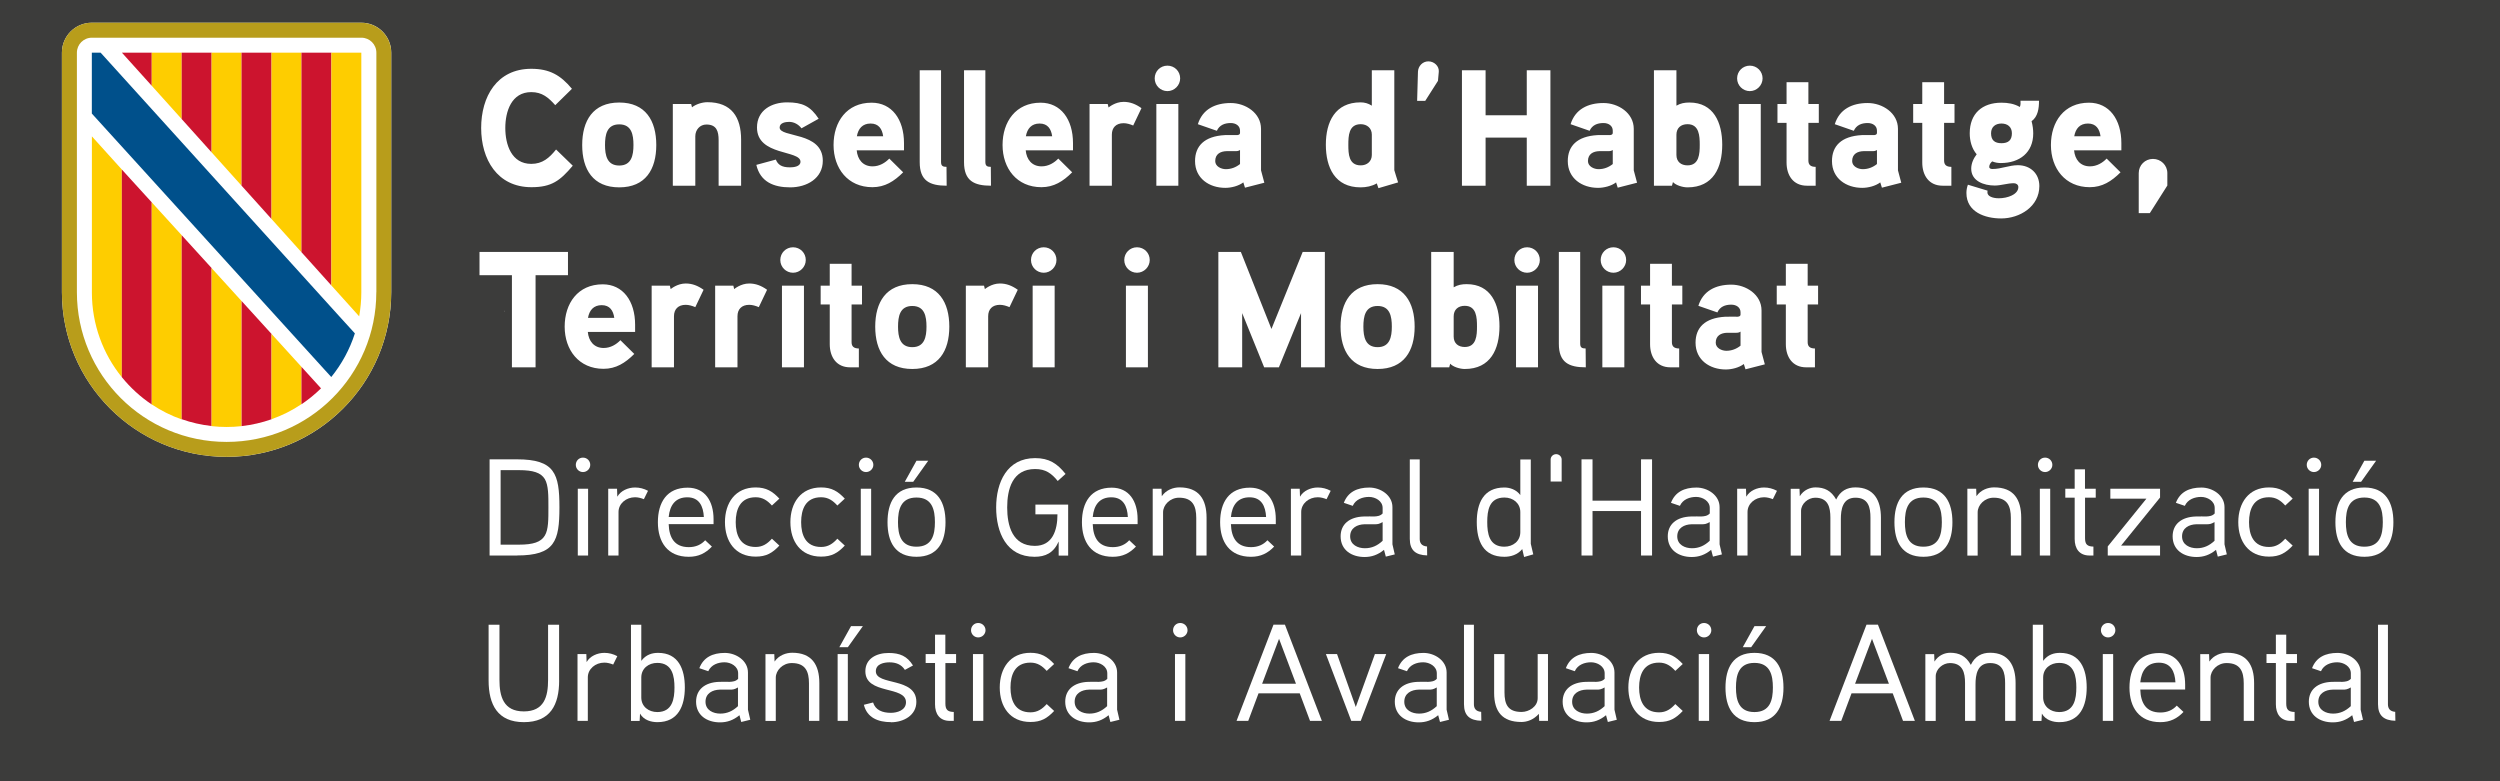 <?xml version="1.0" encoding="UTF-8"?><svg id="Capa_1" xmlns="http://www.w3.org/2000/svg" viewBox="0 0 453.54 141.73"><defs><style>.cls-1{fill:#00508b;}.cls-1,.cls-2,.cls-3,.cls-4,.cls-5,.cls-6{stroke-width:0px;}.cls-2{fill:#cc142e;}.cls-3{fill:#fecd00;}.cls-4{fill:#3c3c3b;}.cls-5{fill:#b89d1b;}.cls-6{fill:#fff;}</style></defs><rect class="cls-4" y="0" width="453.54" height="141.73"/><polygon class="cls-6" points="91.53 56.5 91.6 56.45 91.53 56.37 91.53 56.5"/><path class="cls-6" d="M65.55,4.12H16.66c-3,0-5.43,2.43-5.43,5.43v43.45c0,16.5,13.38,29.88,29.88,29.88s29.87-13.38,29.87-29.88V9.55c0-3-2.43-5.43-5.43-5.43"/><path class="cls-5" d="M65.55,4.12H16.66c-3,0-5.43,2.43-5.43,5.43v43.45c0,16.5,13.37,29.88,29.87,29.88s29.87-13.38,29.87-29.88V9.56c0-3-2.43-5.43-5.43-5.43M68.27,53.01c0,15-12.16,27.16-27.16,27.16s-27.16-12.16-27.16-27.16V9.56c0-1.5,1.21-2.72,2.72-2.72h48.89c1.5,0,2.72,1.21,2.72,2.72v43.45Z"/><polygon class="cls-2" points="27.53 9.55 22.11 9.55 27.53 15.56 27.53 9.55"/><polygon class="cls-3" points="27.53 14.99 27.53 9.55 32.96 9.55 32.96 21.6 27.53 15.56 27.53 14.99"/><polygon class="cls-2" points="32.96 9.55 38.39 9.55 38.39 27.64 32.96 21.6 32.96 9.55"/><polygon class="cls-3" points="38.39 9.55 43.82 9.55 43.82 33.68 38.39 27.64 38.39 9.55"/><polygon class="cls-2" points="43.82 9.55 49.26 9.55 49.26 39.73 43.82 33.68 43.82 9.55"/><polygon class="cls-3" points="49.26 38.07 49.26 9.55 54.69 9.55 54.69 42.15 54.69 45.76 49.26 39.73 49.26 38.07"/><polygon class="cls-2" points="54.69 9.55 60.12 9.55 60.12 51.79 54.69 45.75 54.69 9.55"/><path class="cls-3" d="M60.12,51.79V9.55h5.43v43.46c0,1.5-.14,2.96-.39,4.38l-5.04-5.6Z"/><path class="cls-3" d="M16.67,53.05c0,5.82,2.03,11.17,5.43,15.37V30.75l-5.43-6.01v28.3Z"/><path class="cls-2" d="M22.1,30.75v37.67c1.55,1.91,3.38,3.59,5.43,4.96v-36.67l-5.43-5.96Z"/><path class="cls-3" d="M27.53,36.71v36.66c1.68,1.12,3.5,2.04,5.43,2.72v-33.42l-5.43-5.96Z"/><path class="cls-2" d="M32.96,76.05c1.73.61,3.55,1.03,5.43,1.24v-28.66l-5.43-5.96v33.38Z"/><path class="cls-3" d="M38.39,73.38v3.93c.89.1,1.8.15,2.71.15s1.83-.05,2.72-.15v-22.7l-5.43-5.97v24.74Z"/><path class="cls-2" d="M49.26,60.58l-5.43-5.97v22.69c1.88-.21,3.7-.63,5.43-1.24v-15.47Z"/><path class="cls-3" d="M49.26,76.05c1.93-.68,3.76-1.6,5.43-2.73v-6.77l-5.43-5.97v15.47Z"/><path class="cls-2" d="M54.69,66.55v6.79c1.27-.85,2.46-1.82,3.55-2.89l-3.55-3.9Z"/><path class="cls-1" d="M60.12,68.37c1.87-2.32,3.33-4.98,4.26-7.89l-2.87-3.15L18.26,9.56h-1.6v11.04s42.34,46.61,42.35,46.61l1.08,1.18.02-.02Z"/><path class="cls-6" d="M329.83,51.82h-1.89v-3.96h-3.96v3.96h-1.65v3.42h1.65v7.2c0,2.31,1.2,4.2,3.69,4.2h1.59v-3.42c-.93,0-1.32-.39-1.32-1.14v-6.84h1.89v-3.42ZM315.76,62.71c-.75.6-1.62.93-2.58.93-.81,0-1.92-.48-1.92-1.47,0-1.29.96-1.77,2.07-1.8h1.68c.3,0,.54-.06.75-.21v2.55ZM319.57,63.85v-7.53c0-2.88-2.82-4.68-5.49-4.68-2.85,0-5.13,1.14-5.97,3.84l3.45,1.2c.45-1.02,1.38-1.41,2.52-1.41.93,0,1.68.51,1.68,1.38v.42c0,.18-.12.36-.51.39,0,0-1.26-.03-2.25,0-3.75.21-5.4,2.01-5.4,4.71,0,3.15,2.58,4.86,5.49,4.86,1.08,0,2.4-.33,3.27-.99l.3.96,3.51-.9-.6-2.25ZM305.2,51.82h-1.89v-3.96h-3.96v3.96h-1.65v3.42h1.65v7.2c0,2.31,1.2,4.2,3.69,4.2h1.59v-3.42c-.93,0-1.32-.39-1.32-1.14v-6.84h1.89v-3.42ZM294.68,51.82h-3.99v14.82h3.99v-14.82ZM295.01,47.17c0-1.29-1.02-2.31-2.31-2.31s-2.31,1.02-2.31,2.31,1.05,2.31,2.31,2.31,2.31-1.05,2.31-2.31M287.66,63.22c-.69,0-.99-.18-.99-.9v-16.62h-3.87v16.68c0,3.36,1.8,4.26,4.89,4.26l-.03-3.42ZM279.02,51.82h-3.99v14.82h3.99v-14.82ZM279.35,47.17c0-1.29-1.02-2.31-2.31-2.31s-2.31,1.02-2.31,2.31,1.05,2.31,2.31,2.31,2.31-1.05,2.31-2.31M267.95,59.23c0,1.59-.09,3.72-2.22,3.72-1.17,0-2.01-.66-2.01-1.89v-3.66c0-1.23.81-1.92,2.01-1.92,2.13,0,2.22,2.13,2.22,3.75M272.03,59.2c0-4.02-1.56-7.65-5.94-7.65-.87,0-1.59.12-2.37.57v-6.42h-4.08v20.94h3.27l.18-.66c.51.57,1.74.96,2.64.96,4.68,0,6.3-3.6,6.3-7.74M252.5,59.26c0,1.86-.36,3.72-2.58,3.72s-2.58-1.86-2.58-3.72.33-3.75,2.58-3.75,2.58,1.89,2.58,3.75M256.64,59.26c0-4.41-1.95-7.71-6.72-7.71s-6.72,3.3-6.72,7.71,1.95,7.68,6.72,7.68,6.72-3.27,6.72-7.68M240.35,45.7h-4.02l-5.67,13.98-5.55-13.98h-4.08v20.94h4.32v-9.84l3.99,9.84h2.67l4.02-9.84v9.84h4.32v-20.94ZM208.25,51.82h-3.99v14.82h3.99v-14.82ZM208.58,47.17c0-1.29-1.02-2.31-2.31-2.31s-2.31,1.02-2.31,2.31,1.05,2.31,2.31,2.31,2.31-1.05,2.31-2.31M191.33,51.82h-3.99v14.82h3.99v-14.82ZM191.66,47.17c0-1.29-1.02-2.31-2.31-2.31s-2.31,1.02-2.31,2.31,1.05,2.31,2.31,2.31,2.31-1.05,2.31-2.31M184.64,52.57c-1.05-.75-2.07-1.14-3.24-1.14-1.56,0-2.73,1.02-2.73,1.02l-.15-.63h-3.3v14.82h4.05v-9.27c0-1.26.75-2.07,2.13-2.07.57,0,1.17.18,1.74.42l1.5-3.15ZM168.08,59.26c0,1.86-.36,3.72-2.58,3.72s-2.58-1.86-2.58-3.72.33-3.75,2.58-3.75,2.58,1.89,2.58,3.75M172.22,59.26c0-4.41-1.95-7.71-6.72-7.71s-6.72,3.3-6.72,7.71,1.95,7.68,6.72,7.68,6.72-3.27,6.72-7.68M156.38,51.82h-1.89v-3.96h-3.96v3.96h-1.65v3.42h1.65v7.2c0,2.31,1.2,4.2,3.69,4.2h1.59v-3.42c-.93,0-1.32-.39-1.32-1.14v-6.84h1.89v-3.42ZM145.85,51.82h-3.99v14.82h3.99v-14.82ZM146.18,47.17c0-1.29-1.02-2.31-2.31-2.31s-2.31,1.02-2.31,2.31,1.05,2.31,2.31,2.31,2.31-1.05,2.31-2.31M139.16,52.57c-1.05-.75-2.07-1.14-3.24-1.14-1.56,0-2.73,1.02-2.73,1.02l-.15-.63h-3.3v14.82h4.05v-9.27c0-1.26.75-2.07,2.13-2.07.57,0,1.17.18,1.74.42l1.5-3.15ZM127.64,52.57c-1.05-.75-2.07-1.14-3.24-1.14-1.56,0-2.73,1.02-2.73,1.02l-.15-.63h-3.3v14.82h4.05v-9.27c0-1.26.75-2.07,2.13-2.07.57,0,1.17.18,1.74.42l1.5-3.15ZM106.67,57.67c.24-1.38,1.02-2.31,2.49-2.31s2.1.99,2.28,2.31h-4.77ZM115.22,58.93c0-4.35-2.22-7.35-5.88-7.35-4.5,0-6.9,3.45-6.9,7.68s2.58,7.65,7.05,7.65c2.25,0,3.93-1.05,5.58-2.7l-2.52-2.49c-.72.75-1.77,1.41-3.03,1.41-1.77,0-2.73-1.26-2.88-2.91h8.58v-1.29ZM103.04,45.7h-16.05v4.23h5.88v16.71h4.29v-16.71h5.88v-4.23Z"/><path class="cls-6" d="M393.19,31.41c0-1.44-1.17-2.58-2.61-2.58s-2.58,1.14-2.58,2.58v7.26h2.01l3.18-5.01v-2.25ZM376.3,24.72c.24-1.38,1.02-2.31,2.49-2.31s2.1.99,2.28,2.31h-4.77ZM384.85,25.98c0-4.35-2.22-7.35-5.88-7.35-4.5,0-6.9,3.45-6.9,7.68s2.58,7.65,7.05,7.65c2.25,0,3.93-1.05,5.58-2.7l-2.52-2.49c-.72.75-1.77,1.41-3.03,1.41-1.77,0-2.73-1.26-2.88-2.91h8.58v-1.29ZM364.99,24.18c0,1.26-.66,1.8-1.89,1.8s-1.89-.54-1.89-1.8c0-1.17.81-1.77,1.89-1.77s1.89.6,1.89,1.77M368.86,24.21c0-.69-.09-1.44-.3-2.22,1.17-.84,1.35-2.37,1.35-3.72h-3.36c.03.39.03.78-.12,1.14-1.02-.6-2.19-.78-3.33-.78-3.51,0-5.76,1.98-5.76,5.55,0,1.35.36,2.76,1.26,3.81-.57.75-.99,1.65-.99,2.61,0,2.28,2.34,3.06,4.26,3.06,1.17,0,2.28-.42,3.48-.42.39,0,.81.24.81.69,0,1.35-1.95,2.04-3.54,2.04-1.11,0-2.07-.36-2.07-1.05,0-.12,0-.21.03-.33l-3.57-1.08c-.18.48-.27.99-.27,1.5,0,3.45,3.36,4.62,6.3,4.62,3.39,0,6.93-2.16,6.93-5.88,0-2.28-1.65-3.78-3.9-3.78-1.56,0-3.03.69-4.59.69-.27,0-.6-.06-.6-.39,0-.39.24-.75.54-.99.51.21,1.02.3,1.56.3,3.42,0,5.88-1.92,5.88-5.37M354.58,18.87h-1.89v-3.96h-3.96v3.96h-1.65v3.42h1.65v7.2c0,2.31,1.2,4.2,3.69,4.2h1.59v-3.42c-.93,0-1.32-.39-1.32-1.14v-6.84h1.89v-3.42ZM340.51,29.76c-.75.6-1.62.93-2.58.93-.81,0-1.92-.48-1.92-1.47,0-1.29.96-1.77,2.07-1.8h1.68c.3,0,.54-.06.75-.21v2.55ZM344.32,30.9v-7.53c0-2.88-2.82-4.68-5.49-4.68-2.85,0-5.13,1.14-5.97,3.84l3.45,1.2c.45-1.02,1.38-1.41,2.52-1.41.93,0,1.68.51,1.68,1.38v.42c0,.18-.12.36-.51.39,0,0-1.26-.03-2.25,0-3.75.21-5.4,2.01-5.4,4.71,0,3.15,2.58,4.86,5.49,4.86,1.08,0,2.4-.33,3.27-.99l.3.96,3.51-.9-.6-2.25ZM329.96,18.87h-1.89v-3.96h-3.96v3.96h-1.65v3.42h1.65v7.2c0,2.31,1.2,4.2,3.69,4.2h1.59v-3.42c-.93,0-1.32-.39-1.32-1.14v-6.84h1.89v-3.42ZM319.43,18.87h-3.99v14.82h3.99v-14.82ZM319.76,14.22c0-1.29-1.02-2.31-2.31-2.31s-2.31,1.02-2.31,2.31,1.05,2.31,2.31,2.31,2.31-1.05,2.31-2.31M308.36,26.28c0,1.59-.09,3.72-2.22,3.72-1.17,0-2.01-.66-2.01-1.89v-3.66c0-1.23.81-1.92,2.01-1.92,2.13,0,2.22,2.13,2.22,3.75M312.44,26.25c0-4.02-1.56-7.65-5.94-7.65-.87,0-1.59.12-2.37.57v-6.42h-4.08v20.94h3.27l.18-.66c.51.57,1.74.96,2.64.96,4.68,0,6.3-3.6,6.3-7.74M292.58,29.76c-.75.6-1.62.93-2.58.93-.81,0-1.92-.48-1.92-1.47,0-1.29.96-1.77,2.07-1.8h1.68c.3,0,.54-.06.75-.21v2.55ZM296.39,30.9v-7.53c0-2.88-2.82-4.68-5.49-4.68-2.85,0-5.13,1.14-5.97,3.84l3.45,1.2c.45-1.02,1.38-1.41,2.52-1.41.93,0,1.68.51,1.68,1.38v.42c0,.18-.12.36-.51.39,0,0-1.26-.03-2.25,0-3.75.21-5.4,2.01-5.4,4.71,0,3.15,2.58,4.86,5.49,4.86,1.08,0,2.4-.33,3.27-.99l.3.96,3.51-.9-.6-2.25ZM281.27,12.75h-4.29v8.16h-7.47v-8.16h-4.29v20.94h4.29v-8.73h7.47v8.73h4.29V12.75ZM261.02,13.02c.09-1.02-.84-1.89-1.89-1.89s-1.86.87-1.89,1.89l-.15,5.28h1.47l2.31-3.63.15-1.65ZM248.87,28.11c0,1.17-.87,1.89-2.01,1.89-2.19,0-2.25-2.1-2.25-3.72s.06-3.75,2.25-3.75c1.14,0,2.01.72,2.01,1.89v3.69ZM253.64,33.09c-.06-.21-.69-2.13-.69-2.22V12.75h-4.08v6.42c-.66-.42-1.32-.6-2.04-.6-4.62,0-6.3,3.54-6.3,7.68s1.65,7.74,6.3,7.74c1.02,0,2.07-.21,2.94-.72l.3.87,3.57-1.05ZM224.96,29.76c-.75.6-1.62.93-2.58.93-.81,0-1.92-.48-1.92-1.47,0-1.29.96-1.77,2.07-1.8h1.68c.3,0,.54-.06.75-.21v2.55ZM228.77,30.9v-7.53c0-2.88-2.82-4.68-5.49-4.68-2.85,0-5.13,1.14-5.97,3.84l3.45,1.2c.45-1.02,1.38-1.41,2.52-1.41.93,0,1.68.51,1.68,1.38v.42c0,.18-.12.36-.51.39,0,0-1.26-.03-2.25,0-3.75.21-5.4,2.01-5.4,4.71,0,3.15,2.58,4.86,5.49,4.86,1.08,0,2.4-.33,3.27-.99l.3.96,3.51-.9-.6-2.25ZM213.77,18.87h-3.99v14.82h3.99v-14.82ZM214.1,14.22c0-1.29-1.02-2.31-2.31-2.31s-2.31,1.02-2.31,2.31,1.05,2.31,2.31,2.31,2.31-1.05,2.31-2.31M207.08,19.62c-1.05-.75-2.07-1.14-3.24-1.14-1.56,0-2.73,1.02-2.73,1.02l-.15-.63h-3.3v14.82h4.05v-9.27c0-1.26.75-2.07,2.13-2.07.57,0,1.17.18,1.74.42l1.5-3.15ZM186.11,24.72c.24-1.38,1.02-2.31,2.49-2.31s2.1.99,2.28,2.31h-4.77ZM194.66,25.98c0-4.35-2.22-7.35-5.88-7.35-4.5,0-6.9,3.45-6.9,7.68s2.58,7.65,7.05,7.65c2.25,0,3.93-1.05,5.58-2.7l-2.52-2.49c-.72.75-1.77,1.41-3.03,1.41-1.77,0-2.73-1.26-2.88-2.91h8.58v-1.29ZM179.75,30.27c-.69,0-.99-.18-.99-.9V12.75h-3.87v16.68c0,3.36,1.8,4.26,4.89,4.26l-.03-3.42ZM171.71,30.27c-.69,0-.99-.18-.99-.9V12.75h-3.87v16.68c0,3.36,1.8,4.26,4.89,4.26l-.03-3.42ZM155.45,24.72c.24-1.38,1.02-2.31,2.49-2.31s2.1.99,2.28,2.31h-4.77ZM164,25.98c0-4.35-2.22-7.35-5.88-7.35-4.5,0-6.9,3.45-6.9,7.68s2.58,7.65,7.05,7.65c2.25,0,3.93-1.05,5.58-2.7l-2.52-2.49c-.72.75-1.77,1.41-3.03,1.41-1.77,0-2.73-1.26-2.88-2.91h8.58v-1.29ZM149.27,29.16c0-5.34-7.83-4.14-7.83-6.03,0-.87,1.11-1.02,1.74-1.02.87,0,1.71.48,2.22,1.17l3.12-1.74c-1.5-2.28-2.94-2.97-5.73-2.97s-5.46,1.41-5.46,4.56c0,5.19,7.89,4.05,7.89,6.21,0,.9-1.26,1.02-1.92,1.02-1.53,0-2.19-.51-2.55-1.41l-3.54.96c.72,3.09,3.15,4.08,6.15,4.08s5.91-1.62,5.91-4.83M134.45,25.35c0-4.11-1.74-6.81-6.12-6.81-.96,0-2.13.39-2.79.93l-.15-.6h-3.33v14.82h4.08v-8.97c0-1.17.84-2.13,2.01-2.13,1.86,0,2.22,1.23,2.22,2.85v8.25h4.08v-8.34ZM114.92,26.31c0,1.86-.36,3.72-2.58,3.72s-2.58-1.86-2.58-3.72.33-3.75,2.58-3.75,2.58,1.89,2.58,3.75M119.06,26.31c0-4.41-1.95-7.71-6.72-7.71s-6.72,3.3-6.72,7.71,1.95,7.68,6.72,7.68,6.72-3.27,6.72-7.68M100.88,27.12c-1.23,1.53-2.46,2.61-4.5,2.61-3.6,0-4.71-3.51-4.71-6.51s1.11-6.51,4.71-6.51c1.98,0,3.12.99,4.35,2.37l3.03-2.97c-2.07-2.49-4.08-3.63-7.38-3.63-6.24,0-9.09,5.07-9.09,10.74s2.91,10.74,9.12,10.74c3.66,0,5.19-1.17,7.5-3.9l-3.03-2.94Z"/><path class="cls-6" d="M93.79,100.78h-4.97v-17.45h4.97c6.87,0,7.7,2.62,7.7,8.72s-.82,8.72-7.7,8.72ZM98.84,86.91c-.7-1.15-2.1-1.62-4.7-1.62h-3.32v13.52h3.32c2.6,0,4-.47,4.7-1.65.67-1.1.65-2.97.65-5.1s.02-4-.65-5.15Z"/><path class="cls-6" d="M105.76,85.64c-.73,0-1.3-.6-1.3-1.3,0-.75.57-1.32,1.3-1.32s1.32.57,1.32,1.32c0,.7-.6,1.3-1.32,1.3ZM106.69,100.78h-1.87v-12.12h1.87v12.12Z"/><path class="cls-6" d="M116.81,90.56c-.5-.2-1.05-.35-1.6-.35-1.62,0-3,1.15-3,2.67v7.9h-1.87v-12.12h1.6l.05,1.45c.62-1.1,1.97-1.67,3.22-1.67.82,0,1.6.2,2.35.6l-.75,1.52Z"/><path class="cls-6" d="M129.46,95.09h-8.15c.08,2.45,1.05,4.17,3.65,4.17,1.25,0,2.25-.45,2.97-1.25l1.22,1.15c-1.15,1.2-2.42,1.85-4.2,1.85-3.85,0-5.6-2.67-5.6-6.27s1.62-6.27,5.4-6.27c3.15,0,4.7,2.45,4.7,5.72v.9ZM127.69,93.79c-.1-1.97-.85-3.57-3-3.57s-3.17,1.42-3.38,3.57h6.37Z"/><path class="cls-6" d="M140.04,91.71c-.8-.88-1.65-1.5-2.95-1.5-2.82,0-3.62,2.22-3.62,4.52s.8,4.5,3.62,4.5c1.3,0,2.15-.62,2.95-1.5l1.35,1.25c-1.27,1.35-2.37,2-4.3,2-3.7,0-5.57-2.75-5.57-6.25s1.87-6.3,5.57-6.3c1.92,0,3.05.7,4.3,2.03l-1.35,1.25Z"/><path class="cls-6" d="M151.91,91.71c-.8-.88-1.65-1.5-2.95-1.5-2.83,0-3.62,2.22-3.62,4.52s.8,4.5,3.62,4.5c1.3,0,2.15-.62,2.95-1.5l1.35,1.25c-1.28,1.35-2.38,2-4.3,2-3.7,0-5.57-2.75-5.57-6.25s1.88-6.3,5.57-6.3c1.92,0,3.05.7,4.3,2.03l-1.35,1.25Z"/><path class="cls-6" d="M157.11,85.64c-.72,0-1.3-.6-1.3-1.3,0-.75.58-1.32,1.3-1.32s1.33.57,1.33,1.32c0,.7-.6,1.3-1.33,1.3ZM158.04,100.78h-1.88v-12.12h1.88v12.12Z"/><path class="cls-6" d="M166.26,101.01c-3.87,0-5.25-2.7-5.25-6.27s1.38-6.3,5.25-6.3,5.27,2.72,5.27,6.3-1.4,6.27-5.27,6.27ZM166.26,90.26c-2.85,0-3.35,2.22-3.35,4.47s.5,4.45,3.35,4.45,3.35-2.2,3.35-4.45-.5-4.47-3.35-4.47ZM168.39,83.59l-2.72,3.82h-1.53l2.12-3.82h2.12Z"/><path class="cls-6" d="M193.78,91.54v9.25h-1.72v-2.55c-.92,2.07-2.4,2.77-4.37,2.77-5.12,0-6.97-4.42-6.97-8.95s1.95-8.95,7.07-8.95c2.52,0,4,.97,5.52,2.87l-1.42,1.28c-1.12-1.38-2.2-2.17-4.1-2.17-4.15,0-5.07,3.7-5.07,6.97s.92,6.97,5.02,6.97c3.22,0,4.1-2.85,4.1-5.72h-4v-1.77h5.95Z"/><path class="cls-6" d="M206.39,95.09h-8.15c.08,2.45,1.05,4.17,3.65,4.17,1.25,0,2.25-.45,2.97-1.25l1.22,1.15c-1.15,1.2-2.42,1.85-4.2,1.85-3.85,0-5.6-2.67-5.6-6.27s1.62-6.27,5.4-6.27c3.15,0,4.7,2.45,4.7,5.72v.9ZM204.61,93.79c-.1-1.97-.85-3.57-3-3.57s-3.17,1.42-3.37,3.57h6.37Z"/><path class="cls-6" d="M218.89,100.78h-1.87v-6.82c0-2.12-.62-3.67-3.12-3.67-1.65,0-2.9,1.33-2.9,2.65v7.85h-1.88v-12.12h1.6l.05,1.35c.78-1.15,2.1-1.6,3.2-1.6,3.55,0,4.92,2.17,4.92,5.5v6.87Z"/><path class="cls-6" d="M231.46,95.09h-8.15c.08,2.45,1.05,4.17,3.65,4.17,1.25,0,2.25-.45,2.97-1.25l1.22,1.15c-1.15,1.2-2.42,1.85-4.2,1.85-3.85,0-5.6-2.67-5.6-6.27s1.62-6.27,5.4-6.27c3.15,0,4.7,2.45,4.7,5.72v.9ZM229.69,93.79c-.1-1.97-.85-3.57-3-3.57s-3.17,1.42-3.38,3.57h6.37Z"/><path class="cls-6" d="M240.66,90.56c-.5-.2-1.05-.35-1.6-.35-1.62,0-3,1.15-3,2.67v7.9h-1.87v-12.12h1.6l.05,1.45c.62-1.1,1.97-1.67,3.22-1.67.83,0,1.6.2,2.35.6l-.75,1.52Z"/><path class="cls-6" d="M253.03,100.58l-1.62.4-.33-1.23c-1.12.92-2.25,1.3-3.52,1.3-2.37,0-4.35-1.27-4.35-3.75,0-2.2,1.6-3.52,4.2-3.6.38-.03,1.87,0,1.87,0,.55-.03,1.12-.08,1.55-.55v-1c0-1.27-1.32-2-2.47-2s-2.42.43-2.95,1.62l-1.62-.55c.75-1.97,2.42-2.77,4.62-2.77,2.05,0,4.2,1.4,4.2,3.55v6.75l.42,1.82ZM250.84,94.71c-.67.38-.95.4-1.45.4h-1.85c-1.3.03-2.6.65-2.6,2.2s1.42,2.15,2.67,2.15,2.25-.45,3.22-1.35v-3.4Z"/><path class="cls-6" d="M258.91,100.76c-2.1-.05-3.15-.95-3.15-3v-14.42h1.8v14.42c0,.7.3,1.3,1.33,1.38l.02,1.62Z"/><path class="cls-6" d="M276.49,101.03l-.33-1.42c-.85,1.05-2.1,1.4-3.25,1.4-3.85,0-5-2.87-5-6.3s1.22-6.27,5.02-6.27c.92,0,2.15.35,2.88,1.38v-6.47h1.9v15.3s.42,1.85.45,1.92l-1.67.48ZM275.81,92.91c0-1.62-1.3-2.65-2.88-2.65-2.8,0-3.12,2.4-3.12,4.45s.33,4.47,3.1,4.47c1.57,0,2.9-1,2.9-2.65v-3.62Z"/><path class="cls-6" d="M283.31,87.36h-2v-4c0-.53.45-.97,1-.97s1,.45,1,.97v4Z"/><path class="cls-6" d="M299.71,100.78h-2v-8.07h-8.8v8.07h-2v-17.45h2v7.5h8.8v-7.5h2v17.45Z"/><path class="cls-6" d="M312.38,100.58l-1.62.4-.33-1.23c-1.12.92-2.25,1.3-3.52,1.3-2.37,0-4.35-1.27-4.35-3.75,0-2.2,1.6-3.52,4.2-3.6.38-.03,1.87,0,1.87,0,.55-.03,1.12-.08,1.55-.55v-1c0-1.27-1.32-2-2.47-2s-2.42.43-2.95,1.62l-1.62-.55c.75-1.97,2.42-2.77,4.62-2.77,2.05,0,4.2,1.4,4.2,3.55v6.75l.42,1.82ZM310.18,94.71c-.67.38-.95.4-1.45.4h-1.85c-1.3.03-2.6.65-2.6,2.2s1.42,2.15,2.67,2.15,2.25-.45,3.22-1.35v-3.4Z"/><path class="cls-6" d="M321.63,90.56c-.5-.2-1.05-.35-1.6-.35-1.62,0-3,1.15-3,2.67v7.9h-1.88v-12.12h1.6l.05,1.45c.62-1.1,1.97-1.67,3.22-1.67.83,0,1.6.2,2.35.6l-.75,1.52Z"/><path class="cls-6" d="M341.23,100.78h-1.9v-6.87c0-1.85-.38-3.62-2.72-3.62s-2.65,2.15-2.65,3.87v6.62h-1.9v-6.87c0-1.85-.4-3.62-2.75-3.62-1.3,0-2.57,1.1-2.57,2.4v8.1h-1.88v-12.12h1.6l.05,1.35c.7-1.15,1.9-1.6,2.85-1.6,1.62,0,2.85.58,3.75,2.2.75-1.57,1.97-2.2,3.5-2.2,3.35,0,4.62,2.35,4.62,5.5v6.87Z"/><path class="cls-6" d="M348.93,101.01c-3.87,0-5.25-2.7-5.25-6.27s1.38-6.3,5.25-6.3,5.27,2.72,5.27,6.3-1.4,6.27-5.27,6.27ZM348.93,90.26c-2.85,0-3.35,2.22-3.35,4.47s.5,4.45,3.35,4.45,3.35-2.2,3.35-4.45-.5-4.47-3.35-4.47Z"/><path class="cls-6" d="M366.68,100.78h-1.88v-6.82c0-2.12-.62-3.67-3.12-3.67-1.65,0-2.9,1.33-2.9,2.65v7.85h-1.87v-12.12h1.6l.05,1.35c.77-1.15,2.1-1.6,3.2-1.6,3.55,0,4.92,2.17,4.92,5.5v6.87Z"/><path class="cls-6" d="M371.01,85.64c-.73,0-1.3-.6-1.3-1.3,0-.75.57-1.32,1.3-1.32s1.32.57,1.32,1.32c0,.7-.6,1.3-1.32,1.3ZM371.94,100.78h-1.88v-12.12h1.88v12.12Z"/><path class="cls-6" d="M380.21,90.29h-1.95v7.35c0,1.12.42,1.5,1.52,1.52v1.62h-.7c-1.88,0-2.7-1.28-2.7-3v-7.5h-1.7v-1.62h1.7v-3.52h1.87v3.52h1.95v1.62Z"/><path class="cls-6" d="M391.88,100.78h-9.5v-1.65l7.02-8.67h-6.55v-1.8h9.02v1.6l-7.07,8.72h7.07v1.8Z"/><path class="cls-6" d="M403.96,100.58l-1.62.4-.32-1.23c-1.12.92-2.25,1.3-3.52,1.3-2.37,0-4.35-1.27-4.35-3.75,0-2.2,1.6-3.52,4.2-3.6.38-.03,1.88,0,1.88,0,.55-.03,1.12-.08,1.55-.55v-1c0-1.27-1.33-2-2.47-2s-2.42.43-2.95,1.62l-1.62-.55c.75-1.97,2.42-2.77,4.62-2.77,2.05,0,4.2,1.4,4.2,3.55v6.75l.42,1.82ZM401.76,94.71c-.67.38-.95.4-1.45.4h-1.85c-1.3.03-2.6.65-2.6,2.2s1.42,2.15,2.67,2.15,2.25-.45,3.22-1.35v-3.4Z"/><path class="cls-6" d="M414.58,91.71c-.8-.88-1.65-1.5-2.95-1.5-2.83,0-3.62,2.22-3.62,4.52s.8,4.5,3.62,4.5c1.3,0,2.15-.62,2.95-1.5l1.35,1.25c-1.28,1.35-2.38,2-4.3,2-3.7,0-5.57-2.75-5.57-6.25s1.88-6.3,5.57-6.3c1.92,0,3.05.7,4.3,2.03l-1.35,1.25Z"/><path class="cls-6" d="M419.78,85.64c-.72,0-1.3-.6-1.3-1.3,0-.75.58-1.32,1.3-1.32s1.33.57,1.33,1.32c0,.7-.6,1.3-1.33,1.3ZM420.71,100.78h-1.88v-12.12h1.88v12.12Z"/><path class="cls-6" d="M428.93,101.01c-3.87,0-5.25-2.7-5.25-6.27s1.38-6.3,5.25-6.3,5.27,2.72,5.27,6.3-1.4,6.27-5.27,6.27ZM428.93,90.26c-2.85,0-3.35,2.22-3.35,4.47s.5,4.45,3.35,4.45,3.35-2.2,3.35-4.45-.5-4.47-3.35-4.47ZM431.06,83.59l-2.72,3.82h-1.53l2.12-3.82h2.12Z"/><path class="cls-6" d="M101.44,123.44c0,4.45-1.62,7.57-6.4,7.57s-6.4-3.2-6.4-7.57v-10.1h1.97v10c0,2.97.7,5.72,4.42,5.72s4.4-2.72,4.4-5.72v-10h2v10.1Z"/><path class="cls-6" d="M111.24,120.56c-.5-.2-1.05-.35-1.6-.35-1.62,0-3,1.15-3,2.67v7.9h-1.87v-12.12h1.6l.05,1.45c.62-1.1,1.97-1.67,3.22-1.67.83,0,1.6.2,2.35.6l-.75,1.52Z"/><path class="cls-6" d="M119.26,131.01c-1.08,0-2.45-.33-3.15-1.55l-.07,1.33h-1.57v-17.45h1.87v6.55c.87-1.17,2.02-1.45,3.05-1.45,3.7,0,4.85,2.97,4.85,6.27s-1.17,6.3-4.97,6.3ZM119.24,120.26c-1.57,0-2.9,1-2.9,2.65v3.62c0,1.67,1.35,2.65,2.9,2.65,2.77,0,3.12-2.45,3.12-4.45s-.35-4.47-3.12-4.47Z"/><path class="cls-6" d="M136.09,130.58l-1.62.4-.32-1.23c-1.12.92-2.25,1.3-3.52,1.3-2.37,0-4.35-1.27-4.35-3.75,0-2.2,1.6-3.52,4.2-3.6.38-.03,1.88,0,1.88,0,.55-.03,1.12-.08,1.55-.55v-1c0-1.27-1.33-2-2.47-2s-2.42.43-2.95,1.62l-1.62-.55c.75-1.97,2.42-2.77,4.62-2.77,2.05,0,4.2,1.4,4.2,3.55v6.75l.42,1.82ZM133.89,124.71c-.67.38-.95.4-1.45.4h-1.85c-1.3.03-2.6.65-2.6,2.2s1.42,2.15,2.67,2.15,2.25-.45,3.22-1.35v-3.4Z"/><path class="cls-6" d="M148.64,130.78h-1.88v-6.82c0-2.12-.62-3.67-3.12-3.67-1.65,0-2.9,1.33-2.9,2.65v7.85h-1.87v-12.12h1.6l.05,1.35c.77-1.15,2.1-1.6,3.2-1.6,3.55,0,4.92,2.17,4.92,5.5v6.87Z"/><path class="cls-6" d="M153.81,130.78h-1.85v-12.12h1.85v12.12ZM156.54,113.59l-2.72,3.82h-1.55l2.12-3.82h2.15Z"/><path class="cls-6" d="M161.64,131.01c-2.35,0-4.35-.82-4.92-3.15l1.67-.42c.42,1.38,1.7,1.88,3.22,1.88,1.12,0,2.75-.45,2.75-1.92,0-3.05-7.37-1.32-7.37-5.62,0-2.3,2.02-3.32,4.22-3.32,2.05,0,3.37.58,4.42,2.27l-1.47.8c-.65-1.02-1.65-1.37-2.8-1.37-.92,0-2.47.25-2.47,1.62,0,2.65,7.35,1,7.35,5.55,0,2.45-2.32,3.7-4.6,3.7Z"/><path class="cls-6" d="M173.46,120.29h-1.95v7.35c0,1.12.42,1.5,1.52,1.52v1.62h-.7c-1.88,0-2.7-1.28-2.7-3v-7.5h-1.7v-1.62h1.7v-3.52h1.87v3.52h1.95v1.62Z"/><path class="cls-6" d="M177.46,115.64c-.72,0-1.3-.6-1.3-1.3,0-.75.58-1.32,1.3-1.32s1.33.57,1.33,1.32c0,.7-.6,1.3-1.33,1.3ZM178.39,130.78h-1.88v-12.12h1.88v12.12Z"/><path class="cls-6" d="M189.89,121.71c-.8-.88-1.65-1.5-2.95-1.5-2.83,0-3.62,2.22-3.62,4.52s.8,4.5,3.62,4.5c1.3,0,2.15-.62,2.95-1.5l1.35,1.25c-1.28,1.35-2.38,2-4.3,2-3.7,0-5.57-2.75-5.57-6.25s1.88-6.3,5.57-6.3c1.92,0,3.05.7,4.3,2.03l-1.35,1.25Z"/><path class="cls-6" d="M203.06,130.58l-1.62.4-.32-1.23c-1.12.92-2.25,1.3-3.52,1.3-2.37,0-4.35-1.27-4.35-3.75,0-2.2,1.6-3.52,4.2-3.6.38-.03,1.88,0,1.88,0,.55-.03,1.12-.08,1.55-.55v-1c0-1.27-1.33-2-2.47-2s-2.42.43-2.95,1.62l-1.62-.55c.75-1.97,2.42-2.77,4.62-2.77,2.05,0,4.2,1.4,4.2,3.55v6.75l.42,1.82ZM200.86,124.71c-.67.38-.95.4-1.45.4h-1.85c-1.3.03-2.6.65-2.6,2.2s1.42,2.15,2.67,2.15,2.25-.45,3.22-1.35v-3.4Z"/><path class="cls-6" d="M214.11,115.64c-.72,0-1.3-.6-1.3-1.3,0-.75.58-1.32,1.3-1.32s1.33.57,1.33,1.32c0,.7-.6,1.3-1.33,1.3ZM215.04,130.78h-1.88v-12.12h1.88v12.12Z"/><path class="cls-6" d="M239.78,130.78h-2.12l-1.87-5h-7.47l-1.87,5h-2.12l6.7-17.45h2.08l6.7,17.45ZM235.11,124.04l-3.07-8.15-3.07,8.15h6.15Z"/><path class="cls-6" d="M251.48,118.66l-4.62,12.12h-1.72l-4.6-12.12h2.02l3.4,9.6,3.47-9.6h2.05Z"/><path class="cls-6" d="M262.86,130.58l-1.62.4-.33-1.23c-1.12.92-2.25,1.3-3.52,1.3-2.37,0-4.35-1.27-4.35-3.75,0-2.2,1.6-3.52,4.2-3.6.38-.03,1.87,0,1.87,0,.55-.03,1.12-.08,1.55-.55v-1c0-1.27-1.32-2-2.47-2s-2.42.43-2.95,1.62l-1.62-.55c.75-1.97,2.42-2.77,4.62-2.77,2.05,0,4.2,1.4,4.2,3.55v6.75l.42,1.82ZM260.66,124.71c-.67.38-.95.4-1.45.4h-1.85c-1.3.03-2.6.65-2.6,2.2s1.42,2.15,2.67,2.15,2.25-.45,3.22-1.35v-3.4Z"/><path class="cls-6" d="M268.74,130.76c-2.1-.05-3.15-.95-3.15-3v-14.42h1.8v14.42c0,.7.3,1.3,1.32,1.38l.03,1.62Z"/><path class="cls-6" d="M280.83,130.78h-1.6l-.05-1.28c-.97,1.08-2.15,1.48-3.17,1.48-3.47,0-4.95-1.88-4.95-5.27v-7.05h1.88v6.95c0,2.15.6,3.55,3.1,3.55,1.33,0,2.92-.95,2.92-2.5v-8h1.87v12.12Z"/><path class="cls-6" d="M293.31,130.58l-1.62.4-.33-1.23c-1.12.92-2.25,1.3-3.52,1.3-2.37,0-4.35-1.27-4.35-3.75,0-2.2,1.6-3.52,4.2-3.6.38-.03,1.87,0,1.87,0,.55-.03,1.12-.08,1.55-.55v-1c0-1.27-1.32-2-2.47-2s-2.42.43-2.95,1.62l-1.62-.55c.75-1.97,2.42-2.77,4.62-2.77,2.05,0,4.2,1.4,4.2,3.55v6.75l.42,1.82ZM291.11,124.71c-.67.38-.95.4-1.45.4h-1.85c-1.3.03-2.6.65-2.6,2.2s1.42,2.15,2.67,2.15,2.25-.45,3.22-1.35v-3.4Z"/><path class="cls-6" d="M303.93,121.71c-.8-.88-1.65-1.5-2.95-1.5-2.83,0-3.62,2.22-3.62,4.52s.8,4.5,3.62,4.5c1.3,0,2.15-.62,2.95-1.5l1.35,1.25c-1.28,1.35-2.38,2-4.3,2-3.7,0-5.57-2.75-5.57-6.25s1.88-6.3,5.57-6.3c1.92,0,3.05.7,4.3,2.03l-1.35,1.25Z"/><path class="cls-6" d="M309.14,115.64c-.73,0-1.3-.6-1.3-1.3,0-.75.57-1.32,1.3-1.32s1.32.57,1.32,1.32c0,.7-.6,1.3-1.32,1.3ZM310.06,130.78h-1.88v-12.12h1.88v12.12Z"/><path class="cls-6" d="M318.28,131.01c-3.87,0-5.25-2.7-5.25-6.27s1.37-6.3,5.25-6.3,5.27,2.72,5.27,6.3-1.4,6.27-5.27,6.27ZM318.28,120.26c-2.85,0-3.35,2.22-3.35,4.47s.5,4.45,3.35,4.45,3.35-2.2,3.35-4.45-.5-4.47-3.35-4.47ZM320.41,113.59l-2.72,3.82h-1.52l2.12-3.82h2.12Z"/><path class="cls-6" d="M347.36,130.78h-2.12l-1.87-5h-7.47l-1.87,5h-2.12l6.7-17.45h2.08l6.7,17.45ZM342.68,124.04l-3.07-8.15-3.07,8.15h6.15Z"/><path class="cls-6" d="M365.66,130.78h-1.9v-6.87c0-1.85-.38-3.62-2.72-3.62s-2.65,2.15-2.65,3.87v6.62h-1.9v-6.87c0-1.85-.4-3.62-2.75-3.62-1.3,0-2.57,1.1-2.57,2.4v8.1h-1.88v-12.12h1.6l.05,1.35c.7-1.15,1.9-1.6,2.85-1.6,1.62,0,2.85.58,3.75,2.2.75-1.57,1.97-2.2,3.5-2.2,3.35,0,4.62,2.35,4.62,5.5v6.87Z"/><path class="cls-6" d="M373.58,131.01c-1.07,0-2.45-.33-3.15-1.55l-.07,1.33h-1.58v-17.45h1.88v6.55c.87-1.17,2.02-1.45,3.05-1.45,3.7,0,4.85,2.97,4.85,6.27s-1.17,6.3-4.97,6.3ZM373.56,120.26c-1.58,0-2.9,1-2.9,2.65v3.62c0,1.67,1.35,2.65,2.9,2.65,2.77,0,3.12-2.45,3.12-4.45s-.35-4.47-3.12-4.47Z"/><path class="cls-6" d="M382.44,115.64c-.73,0-1.3-.6-1.3-1.3,0-.75.57-1.32,1.3-1.32s1.32.57,1.32,1.32c0,.7-.6,1.3-1.32,1.3ZM383.36,130.78h-1.88v-12.12h1.88v12.12Z"/><path class="cls-6" d="M396.43,125.09h-8.15c.08,2.45,1.05,4.17,3.65,4.17,1.25,0,2.25-.45,2.97-1.25l1.22,1.15c-1.15,1.2-2.42,1.85-4.2,1.85-3.85,0-5.6-2.67-5.6-6.27s1.62-6.27,5.4-6.27c3.15,0,4.7,2.45,4.7,5.72v.9ZM394.66,123.79c-.1-1.97-.85-3.57-3-3.57s-3.17,1.42-3.38,3.57h6.37Z"/><path class="cls-6" d="M408.93,130.78h-1.88v-6.82c0-2.12-.62-3.67-3.12-3.67-1.65,0-2.9,1.33-2.9,2.65v7.85h-1.87v-12.12h1.6l.05,1.35c.77-1.15,2.1-1.6,3.2-1.6,3.55,0,4.92,2.17,4.92,5.5v6.87Z"/><path class="cls-6" d="M416.71,120.29h-1.95v7.35c0,1.12.42,1.5,1.52,1.52v1.62h-.7c-1.87,0-2.7-1.28-2.7-3v-7.5h-1.7v-1.62h1.7v-3.52h1.88v3.52h1.95v1.62Z"/><path class="cls-6" d="M428.68,130.58l-1.62.4-.33-1.23c-1.12.92-2.25,1.3-3.52,1.3-2.37,0-4.35-1.27-4.35-3.75,0-2.2,1.6-3.52,4.2-3.6.38-.03,1.87,0,1.87,0,.55-.03,1.12-.08,1.55-.55v-1c0-1.27-1.32-2-2.47-2s-2.42.43-2.95,1.62l-1.62-.55c.75-1.97,2.42-2.77,4.62-2.77,2.05,0,4.2,1.4,4.2,3.55v6.75l.42,1.82ZM426.48,124.71c-.67.38-.95.4-1.45.4h-1.85c-1.3.03-2.6.65-2.6,2.2s1.42,2.15,2.67,2.15,2.25-.45,3.22-1.35v-3.4Z"/><path class="cls-6" d="M434.56,130.76c-2.1-.05-3.15-.95-3.15-3v-14.42h1.8v14.42c0,.7.3,1.3,1.32,1.38l.03,1.62Z"/></svg>